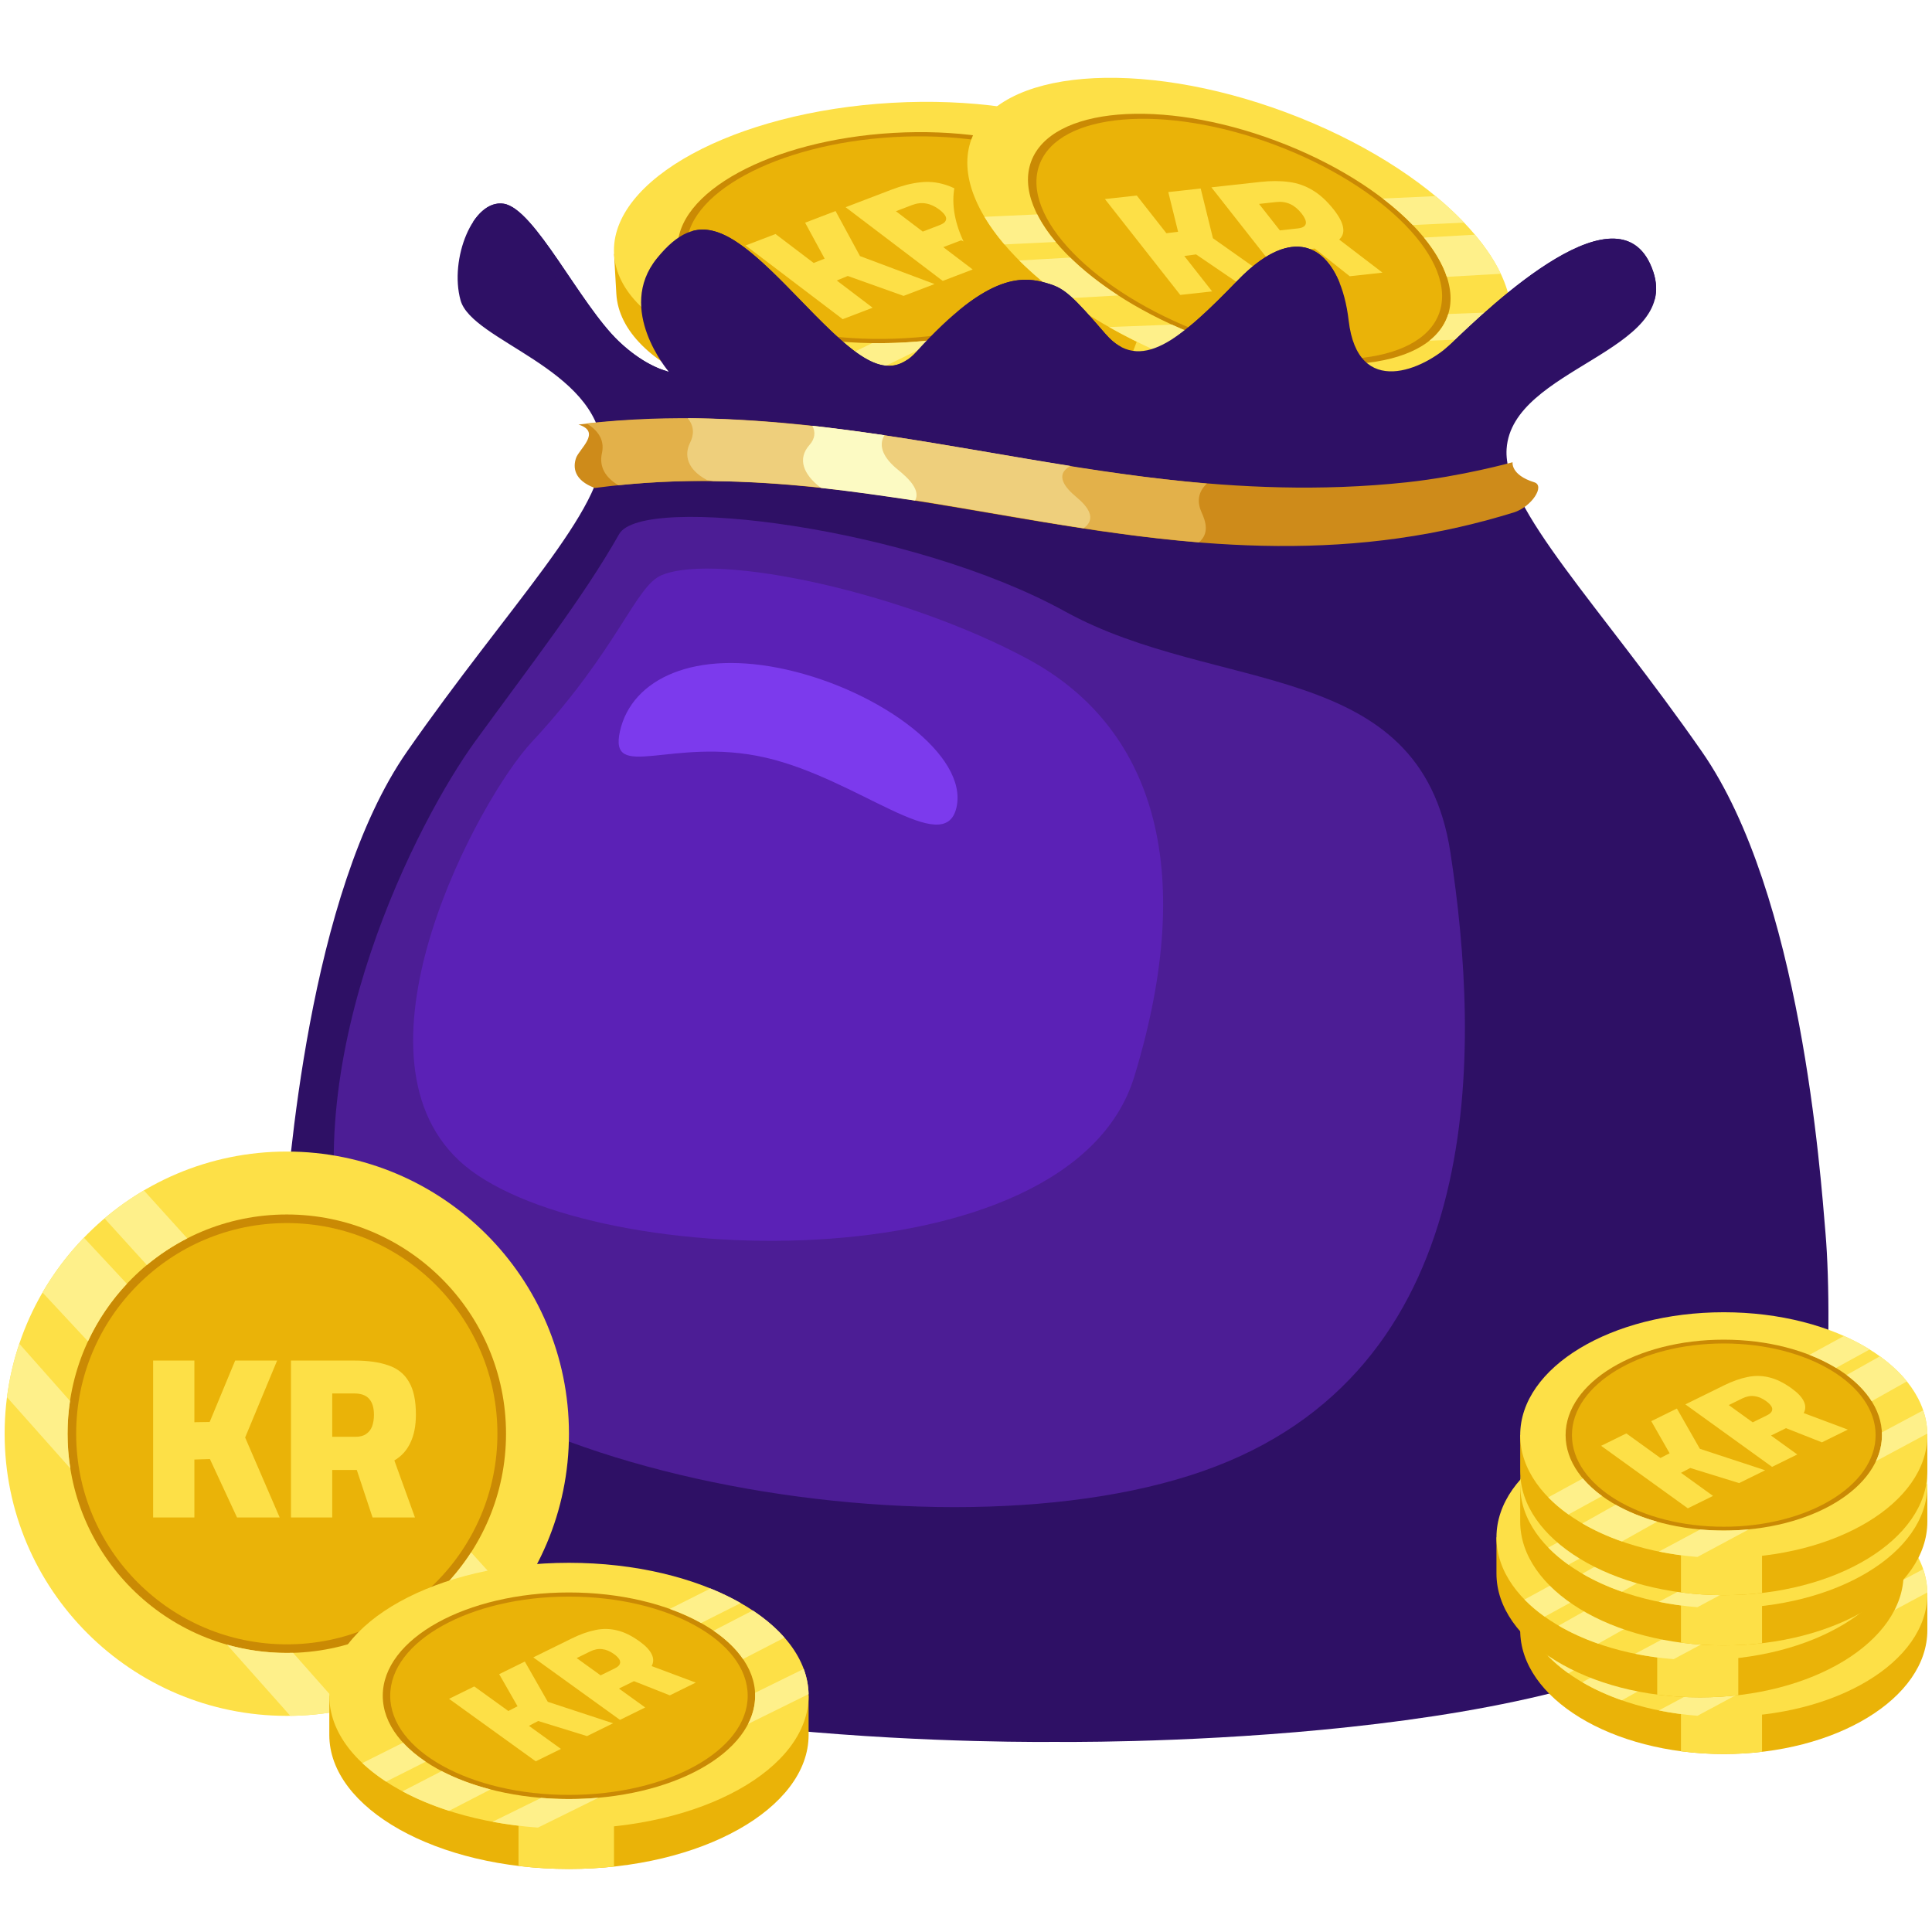 <svg width="600" height="600" viewBox="0 0 600 600" fill="none" xmlns="http://www.w3.org/2000/svg">
<path fill-rule="evenodd" clip-rule="evenodd" d="M190.701 78.878L367.968 68.725L368.675 81.081C369.999 104.189 331.376 125.551 282.457 128.352C233.538 131.154 192.732 114.342 191.409 91.234L190.701 78.878Z" fill="#EAB308"/>
<path fill-rule="evenodd" clip-rule="evenodd" d="M299.07 126.646C293.707 127.449 288.151 128.027 282.458 128.353C276.058 128.72 269.799 128.749 263.755 128.474L261.986 97.602L297.29 95.58L299.07 126.646Z" fill="#FDE047"/>
<path d="M281.209 106.33C319.243 104.151 349.241 87.82 348.212 69.854C347.183 51.888 315.516 39.089 277.482 41.268C239.448 43.447 209.45 59.779 210.479 77.745C211.508 95.711 243.175 108.509 281.209 106.33Z" fill="#EAB308"/>
<path fill-rule="evenodd" clip-rule="evenodd" d="M277.028 33.608C323.99 30.918 363.149 46.745 364.42 68.927C365.69 91.111 328.594 111.305 281.633 113.995C234.671 116.685 195.515 100.858 194.245 78.674C192.974 56.492 230.067 36.298 277.028 33.608ZM277.542 42.574C314.029 40.484 344.454 52.78 345.441 70.014C346.428 87.25 317.607 102.94 281.119 105.03C244.632 107.12 214.211 94.823 213.223 77.587C212.236 60.353 241.055 44.663 277.542 42.574Z" fill="#CA8A04"/>
<path fill-rule="evenodd" clip-rule="evenodd" d="M276.934 31.934C325.853 29.132 366.644 45.618 367.967 68.725C369.291 91.833 330.649 112.869 281.731 115.67C232.812 118.472 192.024 101.986 190.701 78.878C189.378 55.771 228.016 34.736 276.934 31.934ZM277.469 41.273C315.477 39.096 347.169 51.904 348.198 69.857C349.226 87.811 319.203 104.155 281.196 106.332C243.188 108.509 211.499 95.7 210.471 77.745C209.443 59.793 239.462 43.449 277.469 41.273Z" fill="#FDE047"/>
<path fill-rule="evenodd" clip-rule="evenodd" d="M292.081 105.301L270.244 115.979C264.428 115.958 258.774 115.66 253.341 115.112L270.89 106.56C274.257 106.605 277.701 106.532 281.197 106.332C284.906 106.119 288.54 105.773 292.081 105.301ZM233.612 100.229C239.049 102.274 245.252 103.883 252.004 104.969L237.053 112.592C230.691 111.233 224.791 109.498 219.482 107.432L233.612 100.229ZM218.822 92.088C221.268 94.103 224.196 95.951 227.535 97.605L213.247 104.724C209.879 103.092 206.822 101.306 204.125 99.385L218.822 92.088ZM365.674 60.377C366.935 62.879 367.705 65.496 367.932 68.205L346.112 78.878C347.638 75.962 348.375 72.933 348.198 69.857C348.181 69.547 348.153 69.238 348.118 68.931L365.674 60.377ZM345.77 43.05C350.532 45.388 354.654 48.031 358.01 50.931L343.056 58.556C340.244 55.447 336.365 52.651 331.641 50.254L345.77 43.05ZM329.741 37.022C333.815 38.177 337.643 39.502 341.184 40.977L326.899 48.096C323.295 46.627 319.32 45.357 315.048 44.317L329.741 37.022Z" fill="#FEF08A"/>
<g filter="url(#filter0_d_3714_2399)">
<path d="M268.092 79.525L291.246 88.216L281.634 91.892L264.295 85.708L260.883 87.113L272.021 95.567L262.723 99.124L232.561 76.232L241.86 72.676L253.711 81.67L257.114 80.317L251.055 69.159L260.51 65.543L268.092 79.525ZM286.559 56.649C289.207 56.314 291.795 56.528 294.319 57.291C296.849 58.019 299.466 59.409 302.169 61.46C304.337 63.105 305.73 64.641 306.35 66.065C307.004 67.475 306.931 68.792 306.131 70.013L321.74 76.554L312.18 80.21L299.495 74.636L293.957 76.754L303.09 83.686L293.792 87.241L263.63 64.35L277.893 58.896C280.992 57.711 283.88 56.961 286.559 56.649ZM288.586 63.196C287.207 62.944 285.751 63.111 284.219 63.696L279.255 65.595L287.586 71.918L292.811 69.92C293.82 69.534 294.443 69.093 294.679 68.596C294.949 68.086 294.911 67.54 294.566 66.96C294.192 66.358 293.588 65.74 292.757 65.109C291.391 64.073 290 63.435 288.586 63.196Z" fill="#FDE047"/>
</g>
<path fill-rule="evenodd" clip-rule="evenodd" d="M301.707 43.162L468.026 105.329L463.692 116.921C455.588 138.602 411.631 142.582 365.734 125.426C319.837 108.271 289.27 76.435 297.374 54.755L301.707 43.162Z" fill="#EAB308"/>
<path fill-rule="evenodd" clip-rule="evenodd" d="M381.624 130.561C376.393 129.135 371.075 127.424 365.733 125.427C359.729 123.183 353.989 120.687 348.568 117.999L359.395 89.033L392.519 101.414L381.624 130.561Z" fill="#FDE047"/>
<path d="M449.465 98.392C455.765 81.536 431.945 57.06 396.261 43.723C360.578 30.386 326.543 33.239 320.243 50.095C313.943 66.951 337.763 91.427 373.447 104.764C409.13 118.101 443.164 115.248 449.465 98.392Z" fill="#EAB308"/>
<path fill-rule="evenodd" clip-rule="evenodd" d="M398.96 36.533C443.021 53.003 472.478 83.272 464.698 104.084C456.919 124.898 414.829 128.425 370.768 111.955C326.707 95.486 297.254 65.218 305.033 44.404C312.813 23.592 354.899 20.064 398.96 36.533ZM395.816 44.945C430.049 57.741 452.935 81.259 446.891 97.428C440.847 113.6 408.146 116.34 373.912 103.544C339.678 90.748 316.795 67.231 322.84 51.06C328.884 34.891 361.582 32.149 395.816 44.945Z" fill="#CA8A04"/>
<path fill-rule="evenodd" clip-rule="evenodd" d="M399.547 34.963C445.444 52.118 476.128 83.649 468.025 105.328C459.921 127.009 416.078 130.683 370.181 113.528C324.283 96.372 293.602 64.842 301.706 43.161C309.81 21.482 353.65 17.807 399.547 34.963ZM396.272 43.725C431.932 57.054 455.772 81.552 449.476 98.395C443.18 115.24 409.116 118.095 373.456 104.765C337.795 91.436 313.959 66.94 320.255 50.095C326.551 33.251 360.611 30.395 396.272 43.725Z" fill="#FDE047"/>
<path fill-rule="evenodd" clip-rule="evenodd" d="M383.833 108.21L359.544 109.179C354.231 106.816 349.176 104.264 344.425 101.572L363.933 100.82C366.995 102.218 370.177 103.54 373.457 104.766C376.937 106.067 380.402 107.214 383.833 108.21ZM332.37 79.998C336.521 84.062 341.549 88.035 347.29 91.751L330.535 92.7C325.26 88.892 320.561 84.926 316.535 80.895L332.37 79.998ZM322.116 66.586C323.542 69.417 325.477 72.288 327.866 75.147L311.921 75.903C309.496 73.051 307.418 70.185 305.725 67.34L322.116 66.586ZM469.291 96.764C469.436 99.562 469.086 102.268 468.202 104.838L443.931 105.809C446.503 103.756 448.398 101.281 449.477 98.395C449.586 98.105 449.685 97.811 449.777 97.516L469.291 96.764ZM458.061 72.884C461.476 76.944 464.183 81.023 466.085 85.031L449.326 85.98C448.006 82.001 445.584 77.879 442.226 73.781L458.061 72.884ZM445.822 60.906C449.084 63.606 452.054 66.361 454.699 69.138L438.757 69.895C436.051 67.097 432.925 64.333 429.435 61.659L445.822 60.906Z" fill="#FEF08A"/>
<g filter="url(#filter1_d_3714_2399)">
<path d="M377.704 73.986L397.911 88.246L387.682 89.373L372.468 79.008L368.812 79.506L377.452 90.5L367.557 91.591L344.16 61.818L354.056 60.727L363.248 72.426L366.883 71.977L363.841 59.649L373.903 58.541L377.704 73.986ZM392.4 56.503C395.699 56.139 398.684 56.145 401.354 56.519C404.002 56.865 406.45 57.726 408.7 59.102C410.964 60.446 413.145 62.451 415.241 65.119C416.923 67.259 417.884 69.097 418.123 70.632C418.399 72.162 417.996 73.417 416.913 74.396L430.362 84.67L420.188 85.791L409.324 77.192L403.431 77.842L410.516 86.856L400.619 87.947L377.224 58.175L392.4 56.503ZM401.661 63.366C400.39 62.773 398.938 62.567 397.308 62.747L392.026 63.329L398.489 71.552L404.049 70.94C405.123 70.822 405.838 70.552 406.191 70.131C406.582 69.705 406.683 69.168 406.496 68.52C406.286 67.843 405.858 67.093 405.213 66.272C404.153 64.924 402.969 63.955 401.661 63.366Z" fill="#FDE047"/>
</g>
<path fill-rule="evenodd" clip-rule="evenodd" d="M327.463 540.955C327.463 540.955 174.282 543.074 121.298 504.508C98.491 487.927 91.206 471.736 88.634 444.866C86.645 423.961 86.732 397.74 88.007 382.888C89.563 364.643 95.594 277.698 126.378 233.447C157.983 188.007 188.269 157.851 187.058 139.411C185.372 114.226 146.525 105.947 143.023 93.236C139.5 80.525 146.828 61.783 156.448 63.275C166.046 64.788 180.032 94.403 192.138 105.969C200.677 114.119 207.681 115.416 207.681 115.416C207.681 115.416 191.1 96.111 204.028 80.201C216.934 64.29 226.856 70.776 246.809 91.399C264.665 109.86 274.782 120.042 284.661 109.147C307.446 84.005 318.168 85.735 326.037 88.221C330.554 89.648 333.127 91.874 343.287 103.677C354.01 116.129 366.461 105.601 384.317 87.14C404.27 66.496 416.484 79.185 418.84 99.549C421.672 123.998 442.231 114.789 450.748 106.639C462.875 95.052 503.883 55.557 513.46 84.481C521.653 109.277 469.555 114.227 467.89 139.411C466.658 157.851 496.944 188.007 528.549 233.447C559.332 277.698 565.363 364.643 566.92 382.888C568.195 397.74 568.282 423.961 566.293 444.866C563.72 471.736 556.435 487.927 533.629 504.508C480.645 543.074 327.463 540.955 327.463 540.955Z" fill="#2E1065"/>
<path fill-rule="evenodd" clip-rule="evenodd" d="M469.75 143.554C469.75 143.554 454.004 147.946 436.855 149.784C430.346 150.482 423.595 150.97 416.706 151.222C365.543 153.094 319.156 141.953 273.764 135.217C240.634 130.303 208.56 128.342 179.659 131.848C186.931 134.133 179.862 139.4 178.891 142.258C177.913 145.142 178.218 149.129 184.715 151.545C191.166 150.691 197.936 150.059 204.909 149.708C227.655 148.565 250.701 150.652 272.109 153.666C317.416 160.047 364.784 172.203 415.562 169.058C421.975 168.661 428.194 168.026 434.119 167.195C447.648 165.295 459.54 162.415 470.084 159.158C475.622 157.445 479.945 150.857 476.49 149.782C469.075 147.476 469.75 143.554 469.75 143.554Z" fill="#CE8B1A"/>
<path fill-rule="evenodd" clip-rule="evenodd" d="M182.146 131.497C188.583 130.799 195.261 130.302 202.085 130.053C226.495 129.164 250.825 131.649 273.456 134.994C307.225 139.989 338.944 147.013 374.807 150.18C371.824 152.953 371.829 156.193 373.17 159.146C374.487 162.047 375.595 165.661 372.349 168.413C372.305 168.414 372.261 168.415 372.216 168.416C338.506 165.589 308.688 158.917 277.076 154.229C255.939 151.094 233.208 148.724 210.361 149.462C204.106 149.662 197.973 150.087 192.047 150.691C186.949 147.659 186.232 143.934 186.943 140.675C187.598 137.669 186.803 134.288 182.146 131.497Z" fill="#E3B14A"/>
<path fill-rule="evenodd" clip-rule="evenodd" d="M213.549 129.863C256.5 130.392 294.203 138.681 332.434 144.695C327.416 147.477 330.817 151.488 334.305 154.391C337.881 157.37 340.683 161.115 336.513 164.049C299.734 158.471 262.669 149.882 221.525 149.405C220.884 149.304 220.244 149.204 219.603 149.106C213.26 145.738 212.456 141.193 214.29 137.536C215.543 135.037 215.663 132.384 213.549 129.863Z" fill="#EECF7C"/>
<path fill-rule="evenodd" clip-rule="evenodd" d="M252.27 132.216C259.861 133.074 267.333 134.078 274.677 135.163C272.545 138.63 274.645 142.464 278.791 145.816C282.519 148.829 285.854 152.285 284.205 155.47C274.61 154.05 264.907 152.635 254.968 151.525C249.405 147.327 247.591 142.445 251.392 138.188C253.087 136.289 253.351 134.213 252.27 132.216Z" fill="#FCFAC3"/>
<path fill-rule="evenodd" clip-rule="evenodd" d="M192.282 165.867C199.437 153.199 283.399 163.791 330.698 189.862C377.997 215.954 441.055 203.892 450.415 264.615C459.754 325.36 462.478 422.682 377.608 455.389C292.716 488.096 121.809 454.222 107.001 390.774C92.214 327.306 129.98 254.498 147.49 230.351C165.022 206.227 181.041 185.712 192.282 165.867Z" fill="#4C1D95"/>
<path fill-rule="evenodd" clip-rule="evenodd" d="M205.517 178.603C197.281 181.997 192.049 201.518 165.027 230.572C148.9 247.909 106.206 326.38 142.588 360.449C178.97 394.518 332.108 400.463 352.277 334.314C372.447 268.165 357.25 225.167 319.203 204.674C281.178 184.159 223.048 171.405 205.517 178.603Z" fill="#5B21B6"/>
<path fill-rule="evenodd" clip-rule="evenodd" d="M237.61 235.253C266.446 241.817 293.368 266.911 297.045 250.758C300.715 234.637 273.335 214.57 244.5 208.006C215.687 201.447 196.231 210.852 192.56 226.973C188.884 243.125 208.776 228.688 237.61 235.253Z" fill="#7C3AED"/>
<path fill-rule="evenodd" clip-rule="evenodd" d="M146.848 69.025C149.399 65.112 152.749 62.691 156.446 63.275C166.044 64.788 180.031 94.403 192.136 105.969C199.097 112.605 205.021 114.702 206.987 115.243C208.371 116.453 208.155 116.67 204.502 115.783C189.953 112.259 171.513 85.67 163.364 73.629C156.273 63.166 148.729 67.663 146.848 69.025ZM214.619 71.857C223.396 69.133 232.54 76.634 246.807 91.399C263.215 108.347 273.072 118.313 282.216 111.395C272.618 120.604 257.01 108.455 248.406 99.721C241.684 92.912 229.772 70.084 214.619 71.857ZM296.916 97.106C311.594 84.719 319.744 86.232 326.035 88.221C330.553 89.648 333.126 91.874 343.286 103.677C344.929 105.579 346.593 106.942 348.322 107.828C343.761 106.423 338.378 103.094 331.937 96.673C319.182 84.005 306.774 89.15 296.916 97.106ZM363.541 105.644C369.615 101.883 376.446 95.268 384.316 87.14C400.118 70.776 411.078 75.358 416.115 88.07C415.25 86.664 414.277 85.238 413.196 83.811C400.291 66.604 375.842 98.273 368.88 102.251C367.281 103.18 365.53 104.477 363.541 105.644ZM448.454 108.628C449.276 107.979 450.054 107.309 450.746 106.639C462.874 95.052 503.882 55.557 513.458 84.481C514.474 87.616 514.561 90.426 513.89 92.999C513.458 87.486 512.247 81.779 508.335 79.682C495.689 72.916 479.043 85.908 468.061 94.252C460.171 100.262 454.356 105.104 448.454 108.628Z" fill="#2E1065"/>
<path d="M89.066 513.332C126.667 513.332 157.148 482.85 157.148 445.25C157.148 407.649 126.667 377.168 89.066 377.168C51.466 377.168 20.984 407.649 20.984 445.25C20.984 482.85 51.466 513.332 89.066 513.332Z" fill="#EAB308"/>
<path fill-rule="evenodd" clip-rule="evenodd" d="M173.259 445.249C173.259 491.717 135.532 529.444 89.067 529.444C42.598 529.444 4.871 491.717 4.871 445.249C4.871 398.78 42.598 361.056 89.067 361.056C135.532 361.056 173.259 398.78 173.259 445.249ZM154.479 445.249C154.479 481.353 125.168 510.665 89.067 510.665C52.963 510.665 23.651 481.353 23.651 445.249C23.651 409.144 52.963 379.836 89.067 379.836C125.168 379.836 154.479 409.144 154.479 445.249Z" fill="#CA8A04"/>
<path fill-rule="evenodd" clip-rule="evenodd" d="M176.693 445.249C176.693 493.612 137.428 532.878 89.068 532.878C40.705 532.878 1.439 493.612 1.439 445.249C1.439 396.886 40.705 357.624 89.068 357.624C137.428 357.624 176.693 396.886 176.693 445.249ZM157.148 445.249C157.148 482.826 126.641 513.332 89.068 513.332C51.492 513.332 20.985 482.826 20.985 445.249C20.985 407.673 51.492 377.17 89.068 377.17C126.641 377.17 157.148 407.673 157.148 445.249Z" fill="#FDE047"/>
<path fill-rule="evenodd" clip-rule="evenodd" d="M21.836 456.033L2.17 433.912C2.909 428.183 4.205 422.628 5.998 417.305L21.742 435.081C21.245 438.396 20.986 441.794 20.986 445.25C20.987 448.917 21.275 452.517 21.836 456.033ZM39.404 398.704C34.487 403.946 30.39 409.967 27.317 416.56L13.202 401.397C16.796 395.204 21.121 389.488 26.064 384.374L39.404 398.704ZM58.153 384.589C53.656 386.886 49.452 389.666 45.603 392.864L32.459 378.382C36.267 375.155 40.357 372.243 44.686 369.695L58.153 384.589ZM106.758 531.088C101.388 532.19 95.837 532.801 90.158 532.872L70.502 510.767C76.402 512.436 82.632 513.333 89.07 513.333C89.718 513.333 90.366 513.323 91.011 513.306L106.758 531.088ZM145.281 512.453C139.834 517.014 133.829 520.926 127.378 524.069L113.26 508.903C120.08 506.307 126.377 502.643 131.942 498.123L145.281 512.453ZM159.772 496.998C156.874 500.948 153.654 504.645 150.154 508.05L137.01 493.573C140.506 490.104 143.629 486.258 146.309 482.108L159.772 496.998Z" fill="#FEF08A"/>
<g filter="url(#filter2_d_3714_2399)">
<path d="M48.863 471.264V422.532H61.676V441.68L66.427 441.608L74.344 422.532H87.373L77.44 446.43L88.165 471.264H74.92L66.499 453.125L61.676 453.269V471.264H48.863ZM91.672 471.264V422.532H111.323C115.594 422.532 119.145 423.036 121.977 424.044C124.808 425.004 126.919 426.707 128.311 429.155C129.75 431.554 130.47 434.937 130.47 439.304C130.47 442.807 129.894 445.734 128.743 448.086C127.639 450.437 125.983 452.261 123.776 453.556L130.182 471.264H117.01L112.115 456.508H104.485V471.264H91.672ZM104.485 446.214H111.683C113.075 446.214 114.179 445.926 114.994 445.351C115.858 444.775 116.482 443.983 116.866 442.975C117.25 441.919 117.442 440.72 117.442 439.376C117.442 437.169 116.938 435.513 115.93 434.409C114.97 433.306 113.435 432.754 111.323 432.754H104.485V446.214Z" fill="#FDE047"/>
</g>
<path fill-rule="evenodd" clip-rule="evenodd" d="M102.27 526.631H251.12V538.815C251.12 561.603 217.77 580.425 176.693 580.425C135.616 580.425 102.27 561.603 102.27 538.815V526.631Z" fill="#EAB308"/>
<path fill-rule="evenodd" clip-rule="evenodd" d="M190.678 579.683C186.151 580.171 181.473 580.426 176.693 580.426C171.319 580.426 166.079 580.102 161.033 579.492V549.048H190.678V579.683Z" fill="#FDE047"/>
<path d="M176.694 558.71C208.63 558.71 234.519 544.348 234.519 526.631C234.519 508.915 208.63 494.552 176.694 494.552C144.758 494.552 118.869 508.915 118.869 526.631C118.869 544.348 144.758 558.71 176.694 558.71Z" fill="#EAB308"/>
<path fill-rule="evenodd" clip-rule="evenodd" d="M176.693 486.995C216.126 486.995 248.142 504.756 248.142 526.63C248.142 548.506 216.126 566.267 176.693 566.267C137.259 566.267 105.246 548.506 105.246 526.63C105.246 504.756 137.259 486.995 176.693 486.995ZM176.693 495.836C207.331 495.836 232.205 509.635 232.205 526.63C232.205 543.627 207.331 557.426 176.693 557.426C146.054 557.426 121.183 543.627 121.183 526.63C121.183 509.635 146.054 495.836 176.693 495.836Z" fill="#CA8A04"/>
<path fill-rule="evenodd" clip-rule="evenodd" d="M176.693 485.344C217.77 485.344 251.12 503.845 251.12 526.631C251.12 549.419 217.77 567.919 176.693 567.919C135.616 567.919 102.27 549.419 102.27 526.631C102.27 503.845 135.616 485.344 176.693 485.344ZM176.693 494.553C208.608 494.553 234.519 508.928 234.519 526.631C234.519 544.336 208.608 558.71 176.693 558.71C144.778 558.71 118.87 544.336 118.87 526.631C118.87 508.928 144.778 494.553 176.693 494.553Z" fill="#FDE047"/>
<path fill-rule="evenodd" clip-rule="evenodd" d="M185.853 558.309L167.064 567.576C162.198 567.228 157.48 566.617 152.959 565.772L168.057 558.354C170.872 558.588 173.759 558.71 176.694 558.71C179.809 558.71 182.866 558.574 185.853 558.309ZM137.16 550.032C141.613 552.349 146.727 554.279 152.326 555.727L139.448 562.378C134.188 560.685 129.333 558.647 124.989 556.317L137.16 550.032ZM125.172 541.198C127.123 543.317 129.485 545.298 132.2 547.111L119.901 553.304C117.16 551.51 114.686 549.583 112.521 547.543L125.172 541.198ZM249.6 518.296C250.535 520.827 251.055 523.442 251.114 526.118L232.34 535.38C233.758 532.599 234.52 529.664 234.52 526.631C234.52 526.325 234.511 526.02 234.497 525.716L249.6 518.296ZM233.772 500.145C237.646 502.712 240.969 505.541 243.638 508.581L230.757 515.233C228.552 512.019 225.44 509.052 221.601 506.43L233.772 500.145ZM220.646 493.317C224 494.683 227.14 496.2 230.033 497.849L217.736 504.043C214.79 502.395 211.524 500.924 207.998 499.661L220.646 493.317Z" fill="#FEF08A"/>
<g filter="url(#filter3_d_3714_2399)">
<path d="M171.013 528.514L191.287 535.179L183.193 539.161L168.026 534.47L165.158 535.976L175.1 543.143L167.269 546.996L140.347 527.587L148.177 523.736L158.755 531.362L161.619 529.904L155.919 519.926L163.88 516.009L171.013 528.514ZM185.862 506.208C188.122 505.739 190.354 505.783 192.557 506.339C194.762 506.862 197.071 507.992 199.483 509.731C201.418 511.126 202.684 512.466 203.279 513.748C203.904 515.017 203.9 516.241 203.267 517.421L216.964 522.547L208.915 526.507L197.771 522.101L193.108 524.396L201.26 530.273L193.43 534.125L166.508 514.717L178.516 508.809C181.126 507.525 183.575 506.658 185.862 506.208ZM187.893 512.153C186.697 512.002 185.454 512.245 184.164 512.879L179.984 514.936L187.421 520.296L191.82 518.132C192.67 517.714 193.186 517.267 193.366 516.793C193.576 516.304 193.52 515.801 193.198 515.284C192.849 514.748 192.303 514.212 191.561 513.677C190.341 512.798 189.119 512.29 187.893 512.153Z" fill="#FDE047"/>
</g>
<path fill-rule="evenodd" clip-rule="evenodd" d="M472.111 495.017H598.559V506.276C598.559 527.335 570.228 544.729 535.334 544.729C500.439 544.729 472.111 527.335 472.111 506.276V495.017Z" fill="#EAB308"/>
<path fill-rule="evenodd" clip-rule="evenodd" d="M547.216 544.044C543.371 544.494 539.397 544.73 535.336 544.73C530.771 544.73 526.32 544.431 522.033 543.867V515.733H547.216V544.044Z" fill="#FDE047"/>
<path d="M535.335 524.661C562.464 524.661 584.457 511.389 584.457 495.016C584.457 478.644 562.464 465.372 535.335 465.372C508.206 465.372 486.213 478.644 486.213 495.016C486.213 511.389 508.206 524.661 535.335 524.661Z" fill="#EAB308"/>
<path fill-rule="evenodd" clip-rule="evenodd" d="M535.334 458.389C568.833 458.389 596.03 474.802 596.03 495.017C596.03 515.233 568.833 531.646 535.334 531.646C501.836 531.646 474.641 515.233 474.641 495.017C474.641 474.802 501.835 458.389 535.334 458.389ZM535.334 466.559C561.361 466.559 582.492 479.311 582.492 495.017C582.492 510.724 561.361 523.476 535.334 523.476C509.307 523.476 488.179 510.724 488.179 495.017C488.179 479.311 509.307 466.559 535.334 466.559Z" fill="#CA8A04"/>
<path fill-rule="evenodd" clip-rule="evenodd" d="M535.334 456.863C570.228 456.863 598.559 473.96 598.559 495.017C598.559 516.075 570.228 533.172 535.334 533.172C500.439 533.172 472.111 516.075 472.111 495.017C472.111 473.96 500.439 456.863 535.334 456.863ZM535.334 465.374C562.445 465.374 584.457 478.657 584.457 495.017C584.457 511.379 562.445 524.662 535.334 524.662C508.222 524.662 486.213 511.379 486.213 495.017C486.213 478.657 508.222 465.374 535.334 465.374Z" fill="#FDE047"/>
<path fill-rule="evenodd" clip-rule="evenodd" d="M543.117 524.291L527.156 532.854C523.022 532.533 519.014 531.968 515.174 531.187L527.999 524.332C530.391 524.549 532.843 524.661 535.336 524.661C537.982 524.661 540.58 524.536 543.117 524.291ZM501.753 516.642C505.535 518.783 509.88 520.567 514.636 521.905L503.696 528.051C499.228 526.486 495.104 524.603 491.414 522.45L501.753 516.642ZM491.568 508.478C493.226 510.436 495.232 512.267 497.539 513.943L487.091 519.666C484.762 518.008 482.661 516.227 480.822 514.342L491.568 508.478ZM597.27 487.315C598.064 489.653 598.505 492.07 598.556 494.543L582.608 503.101C583.812 500.532 584.459 497.82 584.459 495.016C584.459 494.734 584.452 494.452 584.44 494.171L597.27 487.315ZM583.824 470.541C587.115 472.912 589.937 475.527 592.206 478.336L581.263 484.483C579.39 481.514 576.746 478.772 573.485 476.349L583.824 470.541ZM572.673 464.231C575.523 465.493 578.19 466.895 580.647 468.419L570.202 474.142C567.699 472.62 564.924 471.26 561.929 470.093L572.673 464.231Z" fill="#FEF08A"/>
<path fill-rule="evenodd" clip-rule="evenodd" d="M520.252 481.462L518.037 478.332C518.037 478.332 520.096 475.979 525.147 474.608C529.554 473.409 536.518 473.33 540.694 476.34C545.71 479.954 543.435 483.965 543.071 484.637C542.709 485.308 540.282 488.694 536.816 490.998C533.35 493.302 535.983 496.109 539.579 491.966C543.175 487.822 546.014 486.308 549.173 485.124C552.332 483.938 557.275 483.277 561.761 484.394C566.251 485.51 570.031 488.552 569.613 491.407C569.099 494.895 566.618 496.811 566.618 496.811L561.004 496.891L566.6 497.306C566.6 497.306 569.619 500.457 568.545 503.339C568.117 504.48 566.555 506.838 563.016 508.149C559.474 509.461 555.174 509.738 551.353 508.947C547.532 508.157 543.67 505.895 540.764 502.956C537.859 500.019 536.842 498.709 536.344 498.419C536.148 498.304 535.964 498.237 535.806 498.203C535.809 498.212 535.812 498.225 535.815 498.237C535.942 498.864 542.662 505.388 544.585 508.795C547.868 514.618 549.157 517.802 549.398 518.105C549.398 518.105 548.587 518.603 547.545 518.719C546.505 518.838 545.764 518.503 545.764 518.503C545.764 518.503 545.076 513.868 543.625 509.711C542.171 505.554 534.928 498.602 534.928 498.602C534.89 498.571 534.858 498.543 534.83 498.514C534.782 498.614 534.763 498.742 534.807 498.898C534.925 499.309 536.144 500.556 538.524 503.661C540.907 506.765 541.825 509.965 540.751 512.316C539.68 514.666 536.924 516.725 533.084 517.677C529.633 518.534 525.556 518.421 523.382 517.721C517.939 515.964 516.234 513.386 516.231 513.386C516.234 513.386 518.905 510.39 518.905 510.39L515.531 513.115C515.531 513.115 511.443 513.201 506.453 511.524C502.302 510.128 500.281 506.524 501.282 503.658C502.283 500.792 505.978 498.702 509.381 497.795C512.78 496.887 516.453 496.329 524.152 496.872C531.848 497.417 529.494 494.522 524.386 494.95C519.276 495.378 513.278 494.679 512.153 494.48C511.028 494.281 504.257 493.153 502.141 488.617C500.376 484.837 504.412 481.411 508.538 479.891C513.262 478.147 517.321 478.566 517.321 478.566L520.252 481.462Z" fill="#CA8A04"/>
<path fill-rule="evenodd" clip-rule="evenodd" d="M520.252 480.19L518.037 477.06C518.037 477.06 520.096 474.706 525.147 473.335C529.554 472.137 536.518 472.058 540.694 475.068C545.71 478.682 543.435 482.693 543.071 483.364C542.709 484.035 540.282 487.422 536.816 489.726C533.35 492.03 535.983 494.837 539.579 490.693C543.175 486.55 546.014 485.035 549.173 483.852C552.332 482.666 557.275 482.005 561.761 483.121C566.251 484.238 570.031 487.28 569.613 490.135C569.099 493.623 566.618 495.539 566.618 495.539L561.004 495.619L566.6 496.034C566.6 496.034 569.619 499.185 568.545 502.067C568.117 503.208 566.555 505.566 563.016 506.877C559.474 508.189 555.174 508.466 551.353 507.675C547.532 506.885 543.67 504.623 540.764 501.684C537.859 498.747 536.842 497.437 536.344 497.147C536.148 497.032 535.964 496.965 535.806 496.93C535.809 496.94 535.812 496.953 535.815 496.965C535.942 497.592 542.662 504.116 544.585 507.523C547.868 513.346 549.157 516.529 549.398 516.833C549.398 516.833 548.587 517.331 547.545 517.447C546.505 517.566 545.764 517.231 545.764 517.231C545.764 517.231 545.076 512.596 543.625 508.439C542.171 504.282 534.928 497.33 534.928 497.33C534.89 497.299 534.858 497.271 534.83 497.242C534.782 497.341 534.763 497.47 534.807 497.626C534.925 498.037 536.144 499.284 538.524 502.389C540.907 505.493 541.825 508.693 540.751 511.043C539.68 513.393 536.924 515.453 533.084 516.405C529.633 517.261 525.556 517.149 523.382 516.449C517.939 514.692 516.234 512.114 516.231 512.114C516.234 512.114 518.905 509.118 518.905 509.118L515.531 511.843C515.531 511.843 511.443 511.929 506.453 510.252C502.302 508.856 500.281 505.252 501.282 502.386C502.283 499.519 505.978 497.429 509.381 496.523C512.78 495.615 516.453 495.057 524.152 495.6C531.848 496.145 529.494 493.25 524.386 493.678C519.276 494.106 513.278 493.406 512.153 493.208C511.028 493.009 504.257 491.88 502.141 487.345C500.376 483.565 504.412 480.139 508.538 478.618C513.262 476.875 517.321 477.293 517.321 477.293L520.252 480.19Z" fill="#FDE047"/>
<path fill-rule="evenodd" clip-rule="evenodd" d="M464.74 477.427H591.188V488.687C591.188 509.745 562.857 527.139 527.963 527.139C493.068 527.139 464.74 509.745 464.74 488.687V477.427Z" fill="#EAB308"/>
<path fill-rule="evenodd" clip-rule="evenodd" d="M539.845 526.454C536 526.904 532.026 527.139 527.965 527.139C523.4 527.139 518.949 526.841 514.662 526.277V498.143H539.845V526.454Z" fill="#FDE047"/>
<path d="M527.964 507.071C555.093 507.071 577.086 493.799 577.086 477.427C577.086 461.055 555.093 447.782 527.964 447.782C500.834 447.782 478.842 461.055 478.842 477.427C478.842 493.799 500.834 507.071 527.964 507.071Z" fill="#EAB308"/>
<path fill-rule="evenodd" clip-rule="evenodd" d="M527.963 440.8C561.462 440.8 588.659 457.213 588.659 477.428C588.659 497.644 561.462 514.057 527.963 514.057C494.464 514.057 467.27 497.644 467.27 477.428C467.27 457.213 494.464 440.8 527.963 440.8ZM527.963 448.97C553.99 448.97 575.121 461.722 575.121 477.428C575.121 493.135 553.99 505.887 527.963 505.887C501.936 505.887 480.808 493.135 480.808 477.428C480.808 461.722 501.936 448.97 527.963 448.97Z" fill="#CA8A04"/>
<path fill-rule="evenodd" clip-rule="evenodd" d="M527.963 439.274C562.857 439.274 591.188 456.371 591.188 477.428C591.188 498.486 562.857 515.584 527.963 515.584C493.068 515.584 464.74 498.486 464.74 477.428C464.74 456.371 493.068 439.274 527.963 439.274ZM527.963 447.785C555.074 447.785 577.085 461.068 577.085 477.428C577.085 493.79 555.074 507.073 527.963 507.073C500.851 507.073 478.842 493.79 478.842 477.428C478.842 461.068 500.851 447.785 527.963 447.785Z" fill="#FDE047"/>
<path fill-rule="evenodd" clip-rule="evenodd" d="M535.744 506.702L519.783 515.265C515.649 514.943 511.642 514.379 507.801 513.598L520.626 506.743C523.018 506.959 525.47 507.072 527.963 507.072C530.609 507.072 533.207 506.946 535.744 506.702ZM494.38 499.053C498.162 501.193 502.507 502.978 507.263 504.316L496.323 510.461C491.855 508.897 487.731 507.013 484.04 504.861L494.38 499.053ZM484.195 490.889C485.853 492.847 487.859 494.678 490.166 496.353L479.718 502.077C477.389 500.418 475.288 498.637 473.449 496.752L484.195 490.889ZM589.897 469.725C590.691 472.063 591.133 474.48 591.183 476.953L575.235 485.512C576.439 482.943 577.086 480.23 577.086 477.427C577.086 477.145 577.079 476.862 577.066 476.582L589.897 469.725ZM576.451 452.951C579.742 455.323 582.565 457.938 584.833 460.747L573.89 466.894C572.017 463.924 569.373 461.182 566.112 458.759L576.451 452.951ZM565.3 446.641C568.15 447.903 570.817 449.306 573.274 450.829L562.829 456.553C560.326 455.031 557.551 453.671 554.556 452.504L565.3 446.641Z" fill="#FEF08A"/>
<path fill-rule="evenodd" clip-rule="evenodd" d="M512.883 463.872L510.668 460.742C510.668 460.742 512.728 458.389 517.778 457.018C522.185 455.819 529.149 455.74 533.325 458.75C538.341 462.364 536.066 466.375 535.702 467.046C535.34 467.718 532.913 471.104 529.447 473.408C525.981 475.712 528.614 478.519 532.21 474.375C535.806 470.232 538.645 468.718 541.804 467.534C544.963 466.348 549.906 465.687 554.392 466.803C558.882 467.92 562.662 470.962 562.243 473.817C561.73 477.305 559.249 479.221 559.249 479.221L553.635 479.301L559.23 479.716C559.23 479.716 562.25 482.867 561.176 485.749C560.748 486.89 559.186 489.248 555.647 490.559C552.105 491.871 547.805 492.148 543.984 491.357C540.163 490.567 536.301 488.305 533.395 485.366C530.49 482.429 529.473 481.119 528.975 480.829C528.779 480.714 528.595 480.647 528.437 480.613C528.44 480.622 528.443 480.635 528.446 480.647C528.573 481.274 535.293 487.798 537.216 491.205C540.499 497.028 541.788 500.211 542.029 500.515C542.029 500.515 541.218 501.013 540.175 501.129C539.136 501.248 538.395 500.913 538.395 500.913C538.395 500.913 537.707 496.278 536.256 492.121C534.802 487.964 527.559 481.012 527.559 481.012C527.521 480.981 527.489 480.953 527.46 480.924C527.413 481.023 527.394 481.152 527.438 481.308C527.555 481.719 528.775 482.966 531.155 486.071C533.537 489.175 534.456 492.375 533.382 494.725C532.311 497.075 529.555 499.135 525.715 500.087C522.264 500.943 518.186 500.831 516.013 500.131C510.57 498.374 508.865 495.796 508.862 495.796C508.865 495.796 511.536 492.8 511.536 492.8L508.161 495.525C508.161 495.525 504.074 495.611 499.084 493.934C494.933 492.538 492.912 488.934 493.913 486.068C494.914 483.201 498.609 481.112 502.011 480.205C505.411 479.297 509.083 478.739 516.783 479.282C524.479 479.827 522.125 476.932 517.017 477.36C511.907 477.788 505.909 477.089 504.784 476.89C503.659 476.691 496.888 475.563 494.772 471.027C493.007 467.247 497.043 463.821 501.169 462.301C505.893 460.557 509.952 460.975 509.952 460.975L512.883 463.872Z" fill="#CA8A04"/>
<path fill-rule="evenodd" clip-rule="evenodd" d="M512.883 462.6L510.668 459.47C510.668 459.47 512.728 457.117 517.778 455.746C522.185 454.547 529.149 454.468 533.325 457.478C538.341 461.092 536.066 465.104 535.702 465.775C535.34 466.446 532.913 469.832 529.447 472.136C525.981 474.44 528.614 477.247 532.21 473.104C535.806 468.96 538.645 467.446 541.804 466.262C544.963 465.077 549.906 464.415 554.392 465.532C558.882 466.648 562.662 469.69 562.243 472.545C561.73 476.033 559.249 477.949 559.249 477.949L553.635 478.029L559.23 478.444C559.23 478.444 562.25 481.595 561.176 484.477C560.748 485.618 559.186 487.976 555.647 489.288C552.105 490.599 547.805 490.877 543.984 490.085C540.163 489.295 536.301 487.033 533.395 484.094C530.49 481.157 529.473 479.848 528.975 479.557C528.779 479.442 528.595 479.375 528.437 479.341C528.44 479.35 528.443 479.364 528.446 479.375C528.573 480.002 535.293 486.526 537.216 489.934C540.499 495.756 541.788 498.94 542.029 499.244C542.029 499.244 541.218 499.741 540.175 499.857C539.136 499.976 538.395 499.641 538.395 499.641C538.395 499.641 537.707 495.006 536.256 490.85C534.802 486.693 527.559 479.74 527.559 479.74C527.521 479.71 527.489 479.681 527.46 479.652C527.413 479.752 527.394 479.88 527.438 480.037C527.555 480.448 528.775 481.695 531.155 484.8C533.537 487.903 534.456 491.104 533.382 493.454C532.311 495.804 529.555 497.863 525.715 498.815C522.264 499.672 518.186 499.559 516.013 498.859C510.57 497.102 508.865 494.525 508.862 494.525C508.865 494.525 511.536 491.528 511.536 491.528L508.161 494.253C508.161 494.253 504.074 494.339 499.084 492.662C494.933 491.266 492.912 487.662 493.913 484.796C494.914 481.93 498.609 479.84 502.011 478.934C505.411 478.025 509.083 477.467 516.783 478.01C524.479 478.555 522.125 475.66 517.017 476.088C511.907 476.517 505.909 475.817 504.784 475.618C503.659 475.419 496.888 474.291 494.772 469.756C493.007 465.975 497.043 462.549 501.169 461.029C505.893 459.285 509.952 459.704 509.952 459.704L512.883 462.6Z" fill="#FDE047"/>
<path fill-rule="evenodd" clip-rule="evenodd" d="M472.111 461.288H598.559V472.547C598.559 493.605 570.228 510.999 535.334 510.999C500.439 510.999 472.111 493.605 472.111 472.547V461.288Z" fill="#EAB308"/>
<path fill-rule="evenodd" clip-rule="evenodd" d="M547.216 510.315C543.371 510.765 539.397 511.001 535.336 511.001C530.771 511.001 526.32 510.702 522.033 510.138V482.004H547.216V510.315Z" fill="#FDE047"/>
<path d="M535.335 490.933C562.464 490.933 584.457 477.661 584.457 461.289C584.457 444.917 562.464 431.644 535.335 431.644C508.206 431.644 486.213 444.917 486.213 461.289C486.213 477.661 508.206 490.933 535.335 490.933Z" fill="#EAB308"/>
<path fill-rule="evenodd" clip-rule="evenodd" d="M535.334 424.661C568.833 424.661 596.03 441.074 596.03 461.288C596.03 481.504 568.833 497.918 535.334 497.918C501.836 497.918 474.641 481.504 474.641 461.288C474.641 441.074 501.835 424.661 535.334 424.661ZM535.334 432.831C561.361 432.831 582.492 445.583 582.492 461.288C582.492 476.995 561.361 489.747 535.334 489.747C509.307 489.747 488.179 476.995 488.179 461.288C488.179 445.583 509.307 432.831 535.334 432.831Z" fill="#CA8A04"/>
<path fill-rule="evenodd" clip-rule="evenodd" d="M535.334 423.135C570.228 423.135 598.559 440.232 598.559 461.289C598.559 482.347 570.228 499.444 535.334 499.444C500.439 499.444 472.111 482.347 472.111 461.289C472.111 440.232 500.439 423.135 535.334 423.135ZM535.334 431.646C562.445 431.646 584.457 444.929 584.457 461.289C584.457 477.65 562.445 490.934 535.334 490.934C508.222 490.934 486.213 477.65 486.213 461.289C486.213 444.929 508.222 431.646 535.334 431.646Z" fill="#FDE047"/>
<path fill-rule="evenodd" clip-rule="evenodd" d="M543.117 490.564L527.156 499.127C523.022 498.805 519.014 498.241 515.174 497.46L527.999 490.605C530.391 490.821 532.843 490.934 535.336 490.934C537.982 490.934 540.58 490.808 543.117 490.564ZM501.753 482.915C505.535 485.055 509.88 486.839 514.636 488.177L503.696 494.323C499.228 492.759 495.104 490.875 491.414 488.723L501.753 482.915ZM491.568 474.751C493.226 476.709 495.232 478.539 497.539 480.215L487.091 485.938C484.762 484.28 482.661 482.499 480.822 480.614L491.568 474.751ZM597.27 453.587C598.064 455.925 598.505 458.342 598.556 460.815L582.608 469.374C583.812 466.805 584.459 464.092 584.459 461.289C584.459 461.007 584.452 460.724 584.44 460.444L597.27 453.587ZM583.824 436.813C587.115 439.185 589.937 441.799 592.206 444.609L581.263 450.756C579.39 447.786 576.746 445.044 573.485 442.621L583.824 436.813ZM572.673 430.503C575.523 431.765 578.19 433.168 580.647 434.691L570.202 440.415C567.699 438.893 564.924 437.533 561.929 436.366L572.673 430.503Z" fill="#FEF08A"/>
<path fill-rule="evenodd" clip-rule="evenodd" d="M520.252 447.735L518.037 444.605C518.037 444.605 520.096 442.251 525.147 440.88C529.554 439.681 536.518 439.603 540.694 442.613C545.71 446.226 543.435 450.238 543.071 450.909C542.709 451.58 540.282 454.967 536.816 457.271C533.35 459.575 535.983 462.382 539.579 458.238C543.175 454.095 546.014 452.58 549.173 451.397C552.332 450.211 557.275 449.549 561.761 450.666C566.251 451.783 570.031 454.825 569.613 457.68C569.099 461.167 566.618 463.083 566.618 463.083L561.004 463.164L566.6 463.578C566.6 463.578 569.619 466.73 568.545 469.611C568.117 470.753 566.555 473.11 563.016 474.422C559.474 475.734 555.174 476.011 551.353 475.219C547.532 474.43 543.67 472.168 540.764 469.229C537.859 466.292 536.842 464.982 536.344 464.691C536.148 464.577 535.964 464.51 535.806 464.475C535.809 464.485 535.812 464.498 535.815 464.509C535.942 465.137 542.662 471.661 544.585 475.068C547.868 480.89 549.157 484.074 549.398 484.378C549.398 484.378 548.587 484.875 547.545 484.992C546.505 485.11 545.764 484.776 545.764 484.776C545.764 484.776 545.076 480.141 543.625 475.984C542.171 471.827 534.928 464.875 534.928 464.875C534.89 464.844 534.858 464.816 534.83 464.787C534.782 464.886 534.763 465.014 534.807 465.171C534.925 465.582 536.144 466.829 538.524 469.934C540.907 473.037 541.825 476.238 540.751 478.588C539.68 480.938 536.924 482.998 533.084 483.95C529.633 484.806 525.556 484.694 523.382 483.994C517.939 482.237 516.234 479.659 516.231 479.659C516.234 479.659 518.905 476.663 518.905 476.663L515.531 479.387C515.531 479.387 511.443 479.473 506.453 477.797C502.302 476.401 500.281 472.797 501.282 469.93C502.283 467.064 505.978 464.974 509.381 464.068C512.78 463.16 516.453 462.601 524.152 463.144C531.848 463.689 529.494 460.794 524.386 461.223C519.276 461.651 513.278 460.951 512.153 460.752C511.028 460.553 504.257 459.425 502.141 454.89C500.376 451.11 504.412 447.683 508.538 446.163C513.262 444.419 517.321 444.838 517.321 444.838L520.252 447.735Z" fill="#CA8A04"/>
<path fill-rule="evenodd" clip-rule="evenodd" d="M520.252 446.462L518.037 443.332C518.037 443.332 520.096 440.978 525.147 439.608C529.554 438.409 536.518 438.33 540.694 441.34C545.71 444.954 543.435 448.965 543.071 449.636C542.709 450.308 540.282 453.694 536.816 455.998C533.35 458.302 535.983 461.109 539.579 456.965C543.175 452.822 546.014 451.307 549.173 450.124C552.332 448.938 557.275 448.277 561.761 449.393C566.251 450.51 570.031 453.552 569.613 456.407C569.099 459.895 566.618 461.811 566.618 461.811L561.004 461.891L566.6 462.306C566.6 462.306 569.619 465.457 568.545 468.338C568.117 469.48 566.555 471.837 563.016 473.149C559.474 474.461 555.174 474.738 551.353 473.946C547.532 473.157 543.67 470.895 540.764 467.956C537.859 465.019 536.842 463.709 536.344 463.418C536.148 463.304 535.964 463.237 535.806 463.202C535.809 463.212 535.812 463.225 535.815 463.237C535.942 463.864 542.662 470.388 544.585 473.795C547.868 479.617 549.157 482.801 549.398 483.105C549.398 483.105 548.587 483.602 547.545 483.719C546.505 483.838 545.764 483.503 545.764 483.503C545.764 483.503 545.076 478.868 543.625 474.711C542.171 470.554 534.928 463.602 534.928 463.602C534.89 463.571 534.858 463.543 534.83 463.514C534.782 463.613 534.763 463.741 534.807 463.898C534.925 464.309 536.144 465.556 538.524 468.661C540.907 471.765 541.825 474.965 540.751 477.315C539.68 479.665 536.924 481.725 533.084 482.677C529.633 483.533 525.556 483.421 523.382 482.721C517.939 480.964 516.234 478.386 516.231 478.386C516.234 478.386 518.905 475.39 518.905 475.39L515.531 478.115C515.531 478.115 511.443 478.201 506.453 476.524C502.302 475.128 500.281 471.524 501.282 468.657C502.283 465.791 505.978 463.701 509.381 462.795C512.78 461.887 516.453 461.328 524.152 461.871C531.848 462.416 529.494 459.521 524.386 459.95C519.276 460.378 513.278 459.678 512.153 459.479C511.028 459.281 504.257 458.152 502.141 453.617C500.376 449.837 504.412 446.41 508.538 444.89C513.262 443.147 517.321 443.565 517.321 443.565L520.252 446.462Z" fill="#FDE047"/>
<path fill-rule="evenodd" clip-rule="evenodd" d="M472.111 445.685H598.559V456.945C598.559 478.003 570.228 495.397 535.334 495.397C500.439 495.397 472.111 478.003 472.111 456.945V445.685Z" fill="#EAB308"/>
<path fill-rule="evenodd" clip-rule="evenodd" d="M547.216 494.711C543.371 495.161 539.397 495.397 535.336 495.397C530.771 495.397 526.32 495.098 522.033 494.534V466.4H547.216V494.711Z" fill="#FDE047"/>
<path d="M535.335 475.33C562.464 475.33 584.457 462.058 584.457 445.685C584.457 429.313 562.464 416.041 535.335 416.041C508.206 416.041 486.213 429.313 486.213 445.685C486.213 462.058 508.206 475.33 535.335 475.33Z" fill="#EAB308"/>
<path fill-rule="evenodd" clip-rule="evenodd" d="M535.334 409.058C568.833 409.058 596.03 425.471 596.03 445.685C596.03 465.901 568.833 482.314 535.334 482.314C501.836 482.314 474.641 465.901 474.641 445.685C474.641 425.471 501.835 409.058 535.334 409.058ZM535.334 417.228C561.361 417.228 582.492 429.98 582.492 445.685C582.492 461.392 561.361 474.144 535.334 474.144C509.307 474.144 488.179 461.392 488.179 445.685C488.179 429.98 509.307 417.228 535.334 417.228Z" fill="#CA8A04"/>
<path fill-rule="evenodd" clip-rule="evenodd" d="M535.334 407.531C570.228 407.531 598.559 424.629 598.559 445.685C598.559 466.744 570.228 483.841 535.334 483.841C500.439 483.841 472.111 466.744 472.111 445.685C472.111 424.629 500.439 407.531 535.334 407.531ZM535.334 416.042C562.445 416.042 584.457 429.325 584.457 445.685C584.457 462.047 562.445 475.33 535.334 475.33C508.222 475.33 486.213 462.047 486.213 445.685C486.213 429.326 508.222 416.042 535.334 416.042Z" fill="#FDE047"/>
<path fill-rule="evenodd" clip-rule="evenodd" d="M543.117 474.961L527.156 483.524C523.022 483.202 519.014 482.638 515.174 481.857L527.999 475.002C530.391 475.218 532.843 475.331 535.336 475.331C537.982 475.331 540.58 475.205 543.117 474.961ZM501.753 467.311C505.535 469.452 509.88 471.236 514.636 472.574L503.696 478.72C499.228 477.156 495.104 475.272 491.414 473.12L501.753 467.311ZM491.568 459.147C493.226 461.106 495.232 462.936 497.539 464.612L487.091 470.335C484.762 468.677 482.661 466.896 480.822 465.011L491.568 459.147ZM597.27 437.984C598.064 440.322 598.505 442.739 598.556 445.212L582.608 453.771C583.812 451.201 584.459 448.489 584.459 445.686C584.459 445.403 584.452 445.121 584.44 444.84L597.27 437.984ZM583.824 421.21C587.115 423.582 589.937 426.196 592.206 429.005L581.263 435.153C579.39 432.183 576.746 429.441 573.485 427.018L583.824 421.21ZM572.673 414.9C575.523 416.162 578.19 417.564 580.647 419.088L570.202 424.811C567.699 423.289 564.924 421.929 561.929 420.763L572.673 414.9Z" fill="#FEF08A"/>
<g filter="url(#filter4_d_3714_2399)">
<path d="M528.802 449.939L549.076 456.605L540.983 460.587L525.814 455.895L522.946 457.403L532.889 464.57L525.058 468.422L498.136 449.013L505.966 445.161L516.543 452.787L519.408 451.33L513.708 441.352L521.669 437.435L528.802 449.939ZM543.651 427.634C545.911 427.165 548.142 427.208 550.345 427.764C552.55 428.287 554.859 429.418 557.272 431.157C559.207 432.552 560.473 433.892 561.068 435.174C561.693 436.443 561.688 437.666 561.055 438.846L574.753 443.972L566.703 447.933L555.56 443.528L550.897 445.821L559.05 451.699L551.219 455.551L524.297 436.143L536.305 430.235C538.915 428.951 541.364 428.084 543.651 427.634ZM545.682 433.579C544.486 433.428 543.243 433.671 541.953 434.306L537.773 436.361L545.21 441.723L549.609 439.558C550.46 439.14 550.975 438.693 551.155 438.218C551.365 437.729 551.309 437.226 550.987 436.71C550.638 436.174 550.092 435.639 549.35 435.104C548.13 434.224 546.908 433.716 545.682 433.579Z" fill="#FDE047"/>
</g>
<defs>
<filter id="filter0_d_3714_2399" x="231.544" y="56.495" width="90.197" height="42.629" filterUnits="userSpaceOnUse" color-interpolation-filters="sRGB">
<feFlood flood-opacity="0" result="BackgroundImageFix"/>
<feColorMatrix in="SourceAlpha" type="matrix" values="0 0 0 0 0 0 0 0 0 0 0 0 0 0 0 0 0 0 127 0" result="hardAlpha"/>
<feOffset dx="-1.017"/>
<feComposite in2="hardAlpha" operator="out"/>
<feColorMatrix type="matrix" values="0 0 0 0 0.843 0 0 0 0 0.498 0 0 0 0 0.035 0 0 0 1 0"/>
<feBlend mode="normal" in2="BackgroundImageFix" result="effect1_dropShadow_3714_2399"/>
<feBlend mode="normal" in="SourceGraphic" in2="effect1_dropShadow_3714_2399" result="shape"/>
</filter>
<filter id="filter1_d_3714_2399" x="343.143" y="56.234" width="87.22" height="35.356" filterUnits="userSpaceOnUse" color-interpolation-filters="sRGB">
<feFlood flood-opacity="0" result="BackgroundImageFix"/>
<feColorMatrix in="SourceAlpha" type="matrix" values="0 0 0 0 0 0 0 0 0 0 0 0 0 0 0 0 0 0 127 0" result="hardAlpha"/>
<feOffset dx="-1.017"/>
<feComposite in2="hardAlpha" operator="out"/>
<feColorMatrix type="matrix" values="0 0 0 0 0.843 0 0 0 0 0.498 0 0 0 0 0.035 0 0 0 1 0"/>
<feBlend mode="normal" in2="BackgroundImageFix" result="effect1_dropShadow_3714_2399"/>
<feBlend mode="normal" in="SourceGraphic" in2="effect1_dropShadow_3714_2399" result="shape"/>
</filter>
<filter id="filter2_d_3714_2399" x="47.554" y="422.532" width="82.916" height="48.731" filterUnits="userSpaceOnUse" color-interpolation-filters="sRGB">
<feFlood flood-opacity="0" result="BackgroundImageFix"/>
<feColorMatrix in="SourceAlpha" type="matrix" values="0 0 0 0 0 0 0 0 0 0 0 0 0 0 0 0 0 0 127 0" result="hardAlpha"/>
<feOffset dx="-1.309"/>
<feComposite in2="hardAlpha" operator="out"/>
<feColorMatrix type="matrix" values="0 0 0 0 0.843 0 0 0 0 0.498 0 0 0 0 0.035 0 0 0 1 0"/>
<feBlend mode="normal" in2="BackgroundImageFix" result="effect1_dropShadow_3714_2399"/>
<feBlend mode="normal" in="SourceGraphic" in2="effect1_dropShadow_3714_2399" result="shape"/>
</filter>
<filter id="filter3_d_3714_2399" x="139.454" y="505.886" width="77.51" height="41.11" filterUnits="userSpaceOnUse" color-interpolation-filters="sRGB">
<feFlood flood-opacity="0" result="BackgroundImageFix"/>
<feColorMatrix in="SourceAlpha" type="matrix" values="0 0 0 0 0 0 0 0 0 0 0 0 0 0 0 0 0 0 127 0" result="hardAlpha"/>
<feOffset dx="-0.891"/>
<feComposite in2="hardAlpha" operator="out"/>
<feColorMatrix type="matrix" values="0 0 0 0 0.843 0 0 0 0 0.498 0 0 0 0 0.035 0 0 0 1 0"/>
<feBlend mode="normal" in2="BackgroundImageFix" result="effect1_dropShadow_3714_2399"/>
<feBlend mode="normal" in="SourceGraphic" in2="effect1_dropShadow_3714_2399" result="shape"/>
</filter>
<filter id="filter4_d_3714_2399" x="497.243" y="427.312" width="77.508" height="41.11" filterUnits="userSpaceOnUse" color-interpolation-filters="sRGB">
<feFlood flood-opacity="0" result="BackgroundImageFix"/>
<feColorMatrix in="SourceAlpha" type="matrix" values="0 0 0 0 0 0 0 0 0 0 0 0 0 0 0 0 0 0 127 0" result="hardAlpha"/>
<feOffset dx="-0.891"/>
<feComposite in2="hardAlpha" operator="out"/>
<feColorMatrix type="matrix" values="0 0 0 0 0.843 0 0 0 0 0.498 0 0 0 0 0.035 0 0 0 1 0"/>
<feBlend mode="normal" in2="BackgroundImageFix" result="effect1_dropShadow_3714_2399"/>
<feBlend mode="normal" in="SourceGraphic" in2="effect1_dropShadow_3714_2399" result="shape"/>
</filter>
</defs>
</svg>

